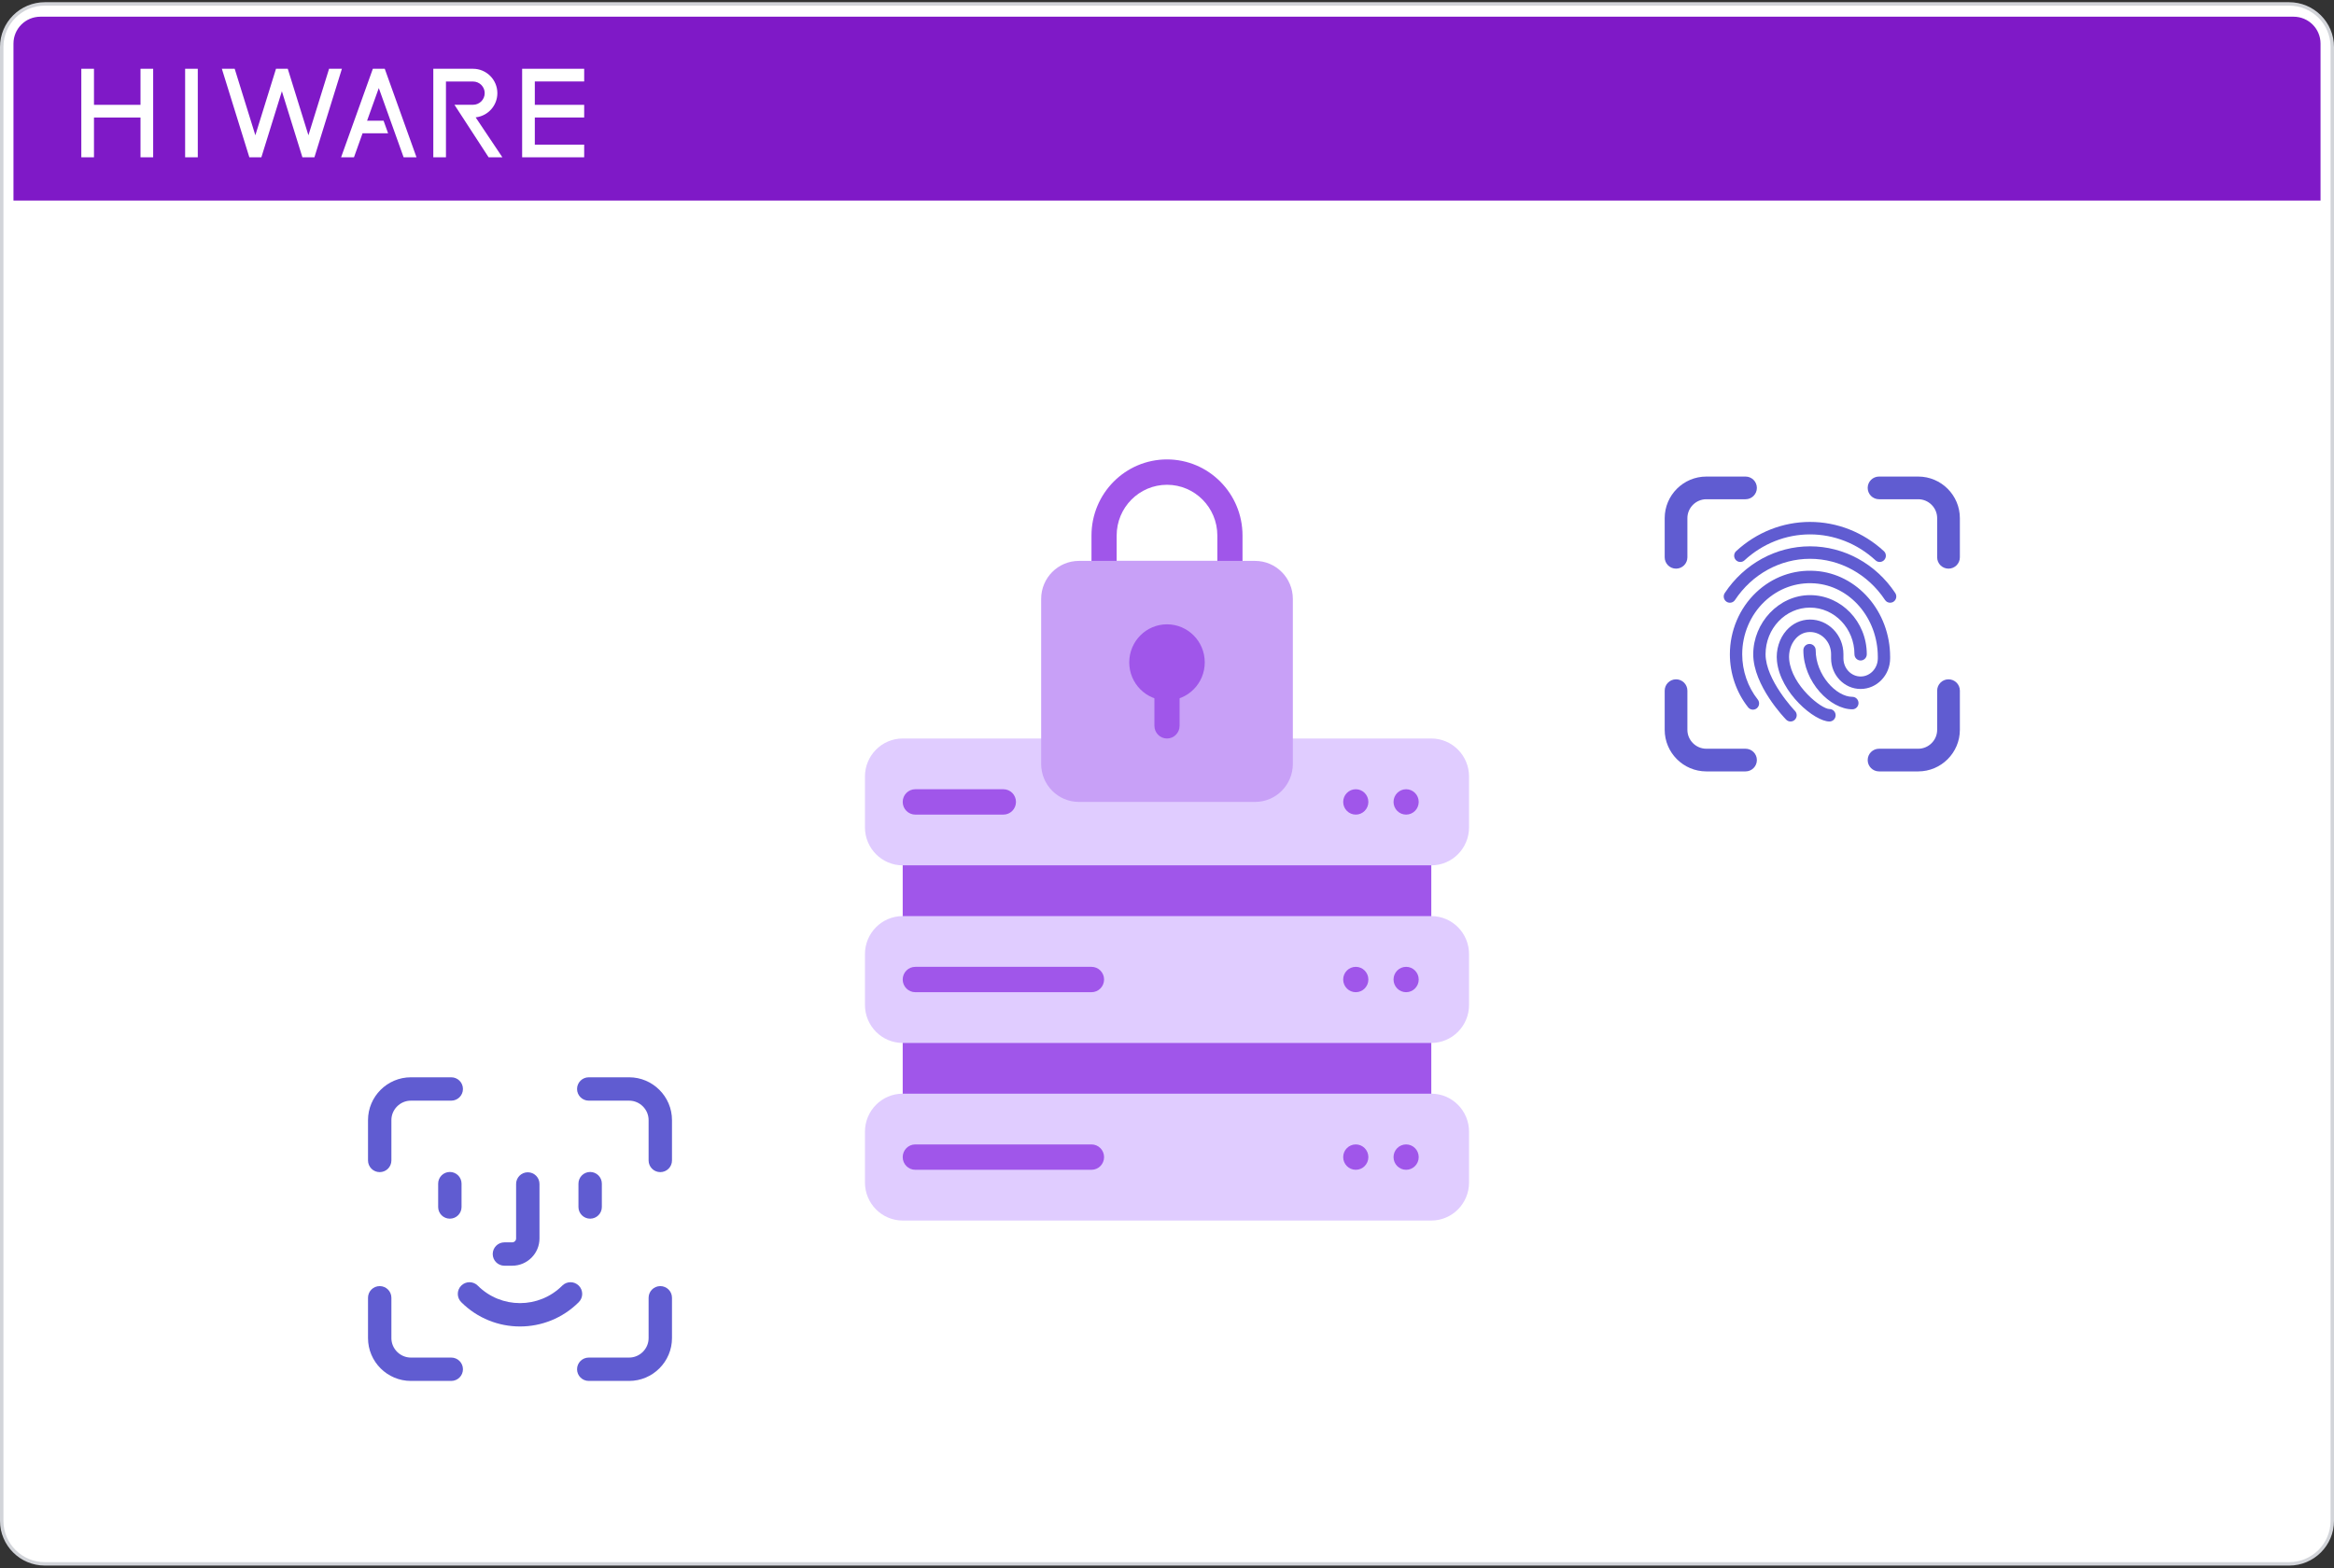 <svg width="680" height="457" viewBox="0 0 680 457" fill="none" xmlns="http://www.w3.org/2000/svg">
<rect x="0" y="0" width="680" height="457" fill="#333333" stroke="none"/>
<path d="M13.077 1.141H666.923C673.87 1.141 679.5 6.762 679.5 13.695V443.201C679.5 450.135 673.87 455.756 666.923 455.756H13.077C6.13 455.756 0.5 450.135 0.5 443.201V13.695C0.5 6.762 6.13 1.141 13.077 1.141Z" fill="white" stroke="#D2D4D9"/>
<path d="M3.924 12.707C3.924 8.377 7.437 4.867 11.77 4.867H668.232C672.565 4.867 676.078 8.377 676.078 12.707V58.437H3.924V12.707Z" fill="#7F19C7"/>
<path d="M108.631 20.029L99.378 45.834H103.13L105.627 38.849H113.073L111.753 35.175H106.947L110.361 25.661L117.592 45.834H121.344L112.091 20.029H108.631Z" fill="white"/>
<path d="M170.2 23.737V20.043H152.122V45.841H170.2V42.154H155.816V34.239H170.2V30.552H155.816V23.737H170.2Z" fill="white"/>
<path d="M57.624 20.043H53.937V45.841H57.624V20.043Z" fill="white"/>
<path d="M40.937 30.552H27.378V20.043H23.691V45.841H27.378V34.246H40.937V45.841H44.624V20.043H40.937V30.552Z" fill="white"/>
<path d="M138.83 34.168C142.264 33.674 144.904 30.708 144.904 27.144C144.904 23.23 141.724 20.043 137.809 20.043H126.241V45.841H129.928V23.756H137.829C139.695 23.756 141.217 25.278 141.217 27.144C141.217 29.011 139.695 30.533 137.829 30.533H132.399L142.355 45.841H146.367L138.583 34.213C138.583 34.213 138.72 34.181 138.837 34.161" fill="white"/>
<path d="M95.879 20.029L89.858 39.422L83.836 20.029H80.416L74.394 39.422L68.372 20.029H64.633L72.645 45.834H76.15L82.126 26.591L88.102 45.834H91.607L99.618 20.029H95.879Z" fill="white"/>
<g clip-path="url(#clip0_10911_146283)">
<path d="M358.333 170.856H321.667C319.641 170.856 318 169.201 318 167.159V156.068C318 143.817 327.85 133.887 340 133.887C352.15 133.887 362 143.817 362 156.068V167.159C362 169.201 360.359 170.856 358.333 170.856ZM325.333 163.462H354.667V156.068C354.667 147.903 348.099 141.28 340 141.28C331.901 141.28 325.333 147.903 325.333 156.068V163.462Z" fill="#A056EA"/>
<path d="M413.333 244.793H266.667C264.642 244.793 263 246.448 263 248.49V270.671C263 272.713 264.642 274.368 266.667 274.368H413.333C415.358 274.368 417 272.713 417 270.671V248.49C417 246.448 415.358 244.793 413.333 244.793Z" fill="#A056EA"/>
<path d="M413.333 296.549H266.667C264.642 296.549 263 298.204 263 300.246V322.427C263 324.469 264.642 326.124 266.667 326.124H413.333C415.358 326.124 417 324.469 417 322.427V300.246C417 298.204 415.358 296.549 413.333 296.549Z" fill="#A056EA"/>
<path d="M417 215.219H263C256.925 215.219 252 220.184 252 226.309V241.097C252 247.222 256.925 252.188 263 252.188H417C423.075 252.188 428 247.222 428 241.097V226.309C428 220.184 423.075 215.219 417 215.219Z" fill="#E0CCFF"/>
<path d="M417 266.975H263C256.925 266.975 252 271.94 252 278.065V292.853C252 298.978 256.925 303.943 263 303.943H417C423.075 303.943 428 298.978 428 292.853V278.065C428 271.94 423.075 266.975 417 266.975Z" fill="#E0CCFF"/>
<path d="M417 318.73H263C256.925 318.73 252 323.696 252 329.821V344.609C252 350.734 256.925 355.699 263 355.699H417C423.075 355.699 428 350.734 428 344.609V329.821C428 323.696 423.075 318.73 417 318.73Z" fill="#E0CCFF"/>
<path d="M409.667 237.4C411.692 237.4 413.333 235.744 413.333 233.703C413.333 231.661 411.692 230.006 409.667 230.006C407.642 230.006 406 231.661 406 233.703C406 235.744 407.642 237.4 409.667 237.4Z" fill="#A056EA"/>
<path d="M395 237.4C397.025 237.4 398.667 235.744 398.667 233.703C398.667 231.661 397.025 230.006 395 230.006C392.975 230.006 391.333 231.661 391.333 233.703C391.333 235.744 392.975 237.4 395 237.4Z" fill="#A056EA"/>
<path d="M409.667 289.155C411.692 289.155 413.333 287.5 413.333 285.459C413.333 283.417 411.692 281.762 409.667 281.762C407.642 281.762 406 283.417 406 285.459C406 287.5 407.642 289.155 409.667 289.155Z" fill="#A056EA"/>
<path d="M395 289.155C397.025 289.155 398.667 287.5 398.667 285.459C398.667 283.417 397.025 281.762 395 281.762C392.975 281.762 391.333 283.417 391.333 285.459C391.333 287.5 392.975 289.155 395 289.155Z" fill="#A056EA"/>
<path d="M409.667 340.911C411.692 340.911 413.333 339.256 413.333 337.214C413.333 335.173 411.692 333.518 409.667 333.518C407.642 333.518 406 335.173 406 337.214C406 339.256 407.642 340.911 409.667 340.911Z" fill="#A056EA"/>
<path d="M395 340.911C397.025 340.911 398.667 339.256 398.667 337.214C398.667 335.173 397.025 333.518 395 333.518C392.975 333.518 391.333 335.173 391.333 337.214C391.333 339.256 392.975 340.911 395 340.911Z" fill="#A056EA"/>
<path d="M318 340.911H266.667C264.641 340.911 263 339.257 263 337.214C263 335.172 264.641 333.518 266.667 333.518H318C320.026 333.518 321.667 335.172 321.667 337.214C321.667 339.257 320.026 340.911 318 340.911Z" fill="#A056EA"/>
<path d="M318 289.155H266.667C264.641 289.155 263 287.501 263 285.459C263 283.416 264.641 281.762 266.667 281.762H318C320.026 281.762 321.667 283.416 321.667 285.459C321.667 287.501 320.026 289.155 318 289.155Z" fill="#A056EA"/>
<path d="M292.333 237.4H266.667C264.641 237.4 263 235.745 263 233.703C263 231.66 264.641 230.006 266.667 230.006H292.333C294.359 230.006 296 231.66 296 233.703C296 235.745 294.359 237.4 292.333 237.4Z" fill="#A056EA"/>
<path d="M365.667 163.461H314.333C308.258 163.461 303.333 168.426 303.333 174.552V222.611C303.333 228.736 308.258 233.702 314.333 233.702H365.667C371.742 233.702 376.667 228.736 376.667 222.611V174.552C376.667 168.426 371.742 163.461 365.667 163.461Z" fill="#C8A0F7"/>
<path d="M340 204.127C346.075 204.127 351 199.161 351 193.036C351 186.911 346.075 181.945 340 181.945C333.925 181.945 329 186.911 329 193.036C329 199.161 333.925 204.127 340 204.127Z" fill="#A056EA"/>
<path d="M340 215.219C337.974 215.219 336.333 213.564 336.333 211.522V200.431C336.333 198.389 337.974 196.734 340 196.734C342.026 196.734 343.667 198.389 343.667 200.431V211.522C343.667 213.564 342.026 215.219 340 215.219Z" fill="#A056EA"/>
</g>
<g clip-path="url(#clip1_10911_146283)">
<path fill-rule="evenodd" clip-rule="evenodd" d="M131.062 341.545C132.944 341.545 134.469 343.069 134.469 344.948V351.755C134.469 353.635 132.944 355.158 131.062 355.158C129.181 355.158 127.656 353.635 127.656 351.755V344.948C127.656 343.069 129.181 341.545 131.062 341.545Z" fill="#605CD1"/>
<path fill-rule="evenodd" clip-rule="evenodd" d="M171.937 341.545C173.819 341.545 175.344 343.069 175.344 344.948V351.755C175.344 353.635 173.819 355.158 171.937 355.158C170.056 355.158 168.531 353.635 168.531 351.755V344.948C168.531 343.069 170.056 341.545 171.937 341.545Z" fill="#605CD1"/>
<path fill-rule="evenodd" clip-rule="evenodd" d="M153.771 341.637C155.652 341.637 157.177 343.16 157.177 345.04V360.923C157.177 365.298 153.608 368.864 149.229 368.864H146.958C145.077 368.864 143.552 367.34 143.552 365.46C143.552 363.581 145.077 362.057 146.958 362.057H149.229C149.846 362.057 150.365 361.539 150.365 360.923V345.04C150.365 343.16 151.89 341.637 153.771 341.637Z" fill="#605CD1"/>
<path fill-rule="evenodd" clip-rule="evenodd" d="M134.377 374.671C135.707 373.342 137.864 373.342 139.194 374.671C145.993 381.464 157.007 381.464 163.807 374.671C165.137 373.342 167.294 373.342 168.624 374.671C169.954 376 169.954 378.155 168.624 379.484C159.164 388.936 143.836 388.936 134.377 379.484C133.046 378.155 133.046 376 134.377 374.671Z" fill="#605CD1"/>
<path fill-rule="evenodd" clip-rule="evenodd" d="M107.219 326.434C107.219 319.563 112.831 313.955 119.708 313.955H131.471C133.352 313.955 134.878 315.479 134.878 317.358C134.878 319.238 133.352 320.762 131.471 320.762H119.708C116.594 320.762 114.031 323.322 114.031 326.434V338.187C114.031 340.067 112.506 341.591 110.625 341.591C108.744 341.591 107.219 340.067 107.219 338.187V326.434Z" fill="#605CD1"/>
<path fill-rule="evenodd" clip-rule="evenodd" d="M192.375 374.807C194.256 374.807 195.781 376.33 195.781 378.21V389.963C195.781 396.834 190.169 402.442 183.292 402.442H171.529C169.648 402.442 168.123 400.918 168.123 399.039C168.123 397.159 169.648 395.635 171.529 395.635H183.292C186.406 395.635 188.969 393.075 188.969 389.963V378.21C188.969 376.33 190.494 374.807 192.375 374.807Z" fill="#605CD1"/>
<path fill-rule="evenodd" clip-rule="evenodd" d="M110.625 374.807C112.506 374.807 114.031 376.33 114.031 378.21V389.963C114.031 393.075 116.594 395.635 119.708 395.635H131.471C133.352 395.635 134.878 397.159 134.878 399.039C134.878 400.918 133.352 402.442 131.471 402.442H119.708C112.831 402.442 107.219 396.834 107.219 389.963V378.21C107.219 376.33 108.744 374.807 110.625 374.807Z" fill="#605CD1"/>
<path fill-rule="evenodd" clip-rule="evenodd" d="M168.123 317.358C168.123 315.479 169.648 313.955 171.529 313.955H183.292C190.169 313.955 195.781 319.563 195.781 326.434V338.187C195.781 340.067 194.256 341.591 192.375 341.591C190.494 341.591 188.969 340.067 188.969 338.187V326.434C188.969 323.322 186.406 320.762 183.292 320.762H171.529C169.648 320.762 168.123 319.238 168.123 317.358Z" fill="#605CD1"/>
</g>
<path fill-rule="evenodd" clip-rule="evenodd" d="M485 151.001C485 144.328 490.45 138.883 497.128 138.883H508.551C510.378 138.883 511.858 140.362 511.858 142.188C511.858 144.013 510.378 145.493 508.551 145.493H497.128C494.104 145.493 491.615 147.979 491.615 151.001V162.414C491.615 164.239 490.134 165.719 488.308 165.719C486.481 165.719 485 164.239 485 162.414V151.001Z" fill="#605CD1"/>
<path fill-rule="evenodd" clip-rule="evenodd" d="M567.691 197.975C569.518 197.975 570.999 199.454 570.999 201.28V212.692C570.999 219.365 565.549 224.81 558.871 224.81H547.448C545.622 224.81 544.141 223.331 544.141 221.506C544.141 219.68 545.622 218.201 547.448 218.201H558.871C561.895 218.201 564.384 215.714 564.384 212.692V201.28C564.384 199.454 565.865 197.975 567.691 197.975Z" fill="#605CD1"/>
<path fill-rule="evenodd" clip-rule="evenodd" d="M488.308 197.975C490.134 197.975 491.615 199.454 491.615 201.28V212.692C491.615 215.714 494.104 218.201 497.128 218.201H508.551C510.378 218.201 511.858 219.68 511.858 221.506C511.858 223.331 510.378 224.81 508.551 224.81H497.128C490.45 224.81 485 219.365 485 212.692V201.28C485 199.454 486.481 197.975 488.308 197.975Z" fill="#605CD1"/>
<path fill-rule="evenodd" clip-rule="evenodd" d="M544.141 142.188C544.141 140.362 545.622 138.883 547.448 138.883H558.871C565.549 138.883 570.999 144.328 570.999 151.001V162.414C570.999 164.239 569.518 165.719 567.691 165.719C565.865 165.719 564.384 164.239 564.384 162.414V151.001C564.384 147.979 561.895 145.493 558.871 145.493H547.448C545.622 145.493 544.141 144.013 544.141 142.188Z" fill="#605CD1"/>
<g clip-path="url(#clip2_10911_146283)">
<path d="M547.639 163.773C547.206 163.773 546.775 163.618 546.43 163.299C541.147 158.423 534.367 155.737 527.338 155.737C520.31 155.737 513.53 158.423 508.245 163.301C507.51 163.977 506.376 163.921 505.708 163.182C505.04 162.44 505.093 161.289 505.826 160.613C511.775 155.123 519.413 152.102 527.338 152.102C535.263 152.102 542.902 155.123 548.851 160.613C549.584 161.289 549.637 162.437 548.969 163.182C548.614 163.575 548.128 163.773 547.64 163.773H547.639Z" fill="#605CD1"/>
<path d="M550.68 175.653C550.104 175.653 549.534 175.372 549.189 174.848C544.204 167.335 536.036 162.849 527.339 162.849C518.642 162.849 510.472 167.334 505.488 174.847C504.935 175.683 503.817 175.906 502.996 175.344C502.172 174.783 501.952 173.654 502.505 172.82C508.157 164.302 517.442 159.215 527.339 159.215C537.235 159.215 546.519 164.302 552.172 172.824C552.725 173.658 552.507 174.787 551.681 175.347C551.375 175.553 551.028 175.653 550.68 175.653Z" fill="#605CD1"/>
<path d="M521.667 210.267C521.205 210.267 520.743 210.088 520.391 209.729C519.998 209.329 510.798 199.821 510.798 190.667C510.798 181.513 518.217 173.438 527.338 173.438C536.46 173.438 543.879 181.166 543.879 190.667C543.879 191.67 543.074 192.485 542.083 192.485C541.092 192.485 540.288 191.67 540.288 190.667C540.288 183.171 534.48 177.073 527.338 177.073C520.197 177.073 514.389 183.17 514.389 190.667C514.389 198.164 522.858 207.082 522.943 207.169C523.642 207.882 523.637 209.034 522.93 209.74C522.581 210.091 522.124 210.266 521.667 210.266V210.267Z" fill="#605CD1"/>
<path d="M533.01 210.267C528.691 210.267 518.68 201.949 517.71 192.686C517.368 189.412 518.397 186.063 520.461 183.726C522.256 181.695 524.681 180.568 527.288 180.553H527.339C529.882 180.553 532.284 181.564 534.114 183.404C536.024 185.326 537.075 187.907 537.075 190.67V191.855C537.075 194.776 539.321 197.15 542.083 197.15C544.846 197.15 547.094 194.775 547.094 191.855V191.44C547.094 180.122 538.995 170.706 528.655 170.008C523.264 169.638 518.093 171.523 514.101 175.299C509.959 179.221 507.585 184.824 507.585 190.67C507.585 195.479 509.194 200.163 512.114 203.862C512.731 204.647 512.607 205.789 511.831 206.417C511.058 207.045 509.928 206.916 509.305 206.131C505.879 201.79 503.99 196.298 503.99 190.668C503.99 183.818 506.781 177.249 511.644 172.643C516.367 168.169 522.491 165.944 528.887 166.378C541.107 167.203 550.681 178.212 550.681 191.438V191.853C550.681 196.777 546.821 200.783 542.079 200.783C537.337 200.783 533.479 196.777 533.479 191.853V190.668C533.479 188.88 532.804 187.216 531.578 185.98C530.429 184.822 528.923 184.186 527.337 184.186H527.303C525.28 184.197 523.917 185.26 523.133 186.15C521.732 187.732 521.038 190.035 521.276 192.304C522.068 199.861 530.646 206.634 533.006 206.634C533.997 206.634 534.801 207.448 534.801 208.452C534.801 209.455 533.999 210.267 533.008 210.267H533.01Z" fill="#605CD1"/>
<path d="M539.673 206.711C533.247 206.711 525.402 198.762 525.402 189.482C525.402 188.479 526.206 187.664 527.197 187.664C528.188 187.664 528.993 188.479 528.993 189.482C528.993 196.675 534.966 203.076 539.673 203.076C540.664 203.076 541.468 203.89 541.468 204.894C541.468 205.897 540.664 206.711 539.673 206.711Z" fill="#605CD1"/>
</g>
<defs>
<clipPath id="clip0_10911_146283">
<rect width="176" height="221.813" fill="white" transform="translate(252 133.887)"/>
</clipPath>
<clipPath id="clip1_10911_146283">
<rect width="109" height="108.908" fill="white" transform="translate(97 303.744)"/>
</clipPath>
<clipPath id="clip2_10911_146283">
<rect width="50.277" height="58.166" fill="white" transform="translate(502.2 152.102)"/>
</clipPath>
</defs>
</svg>
